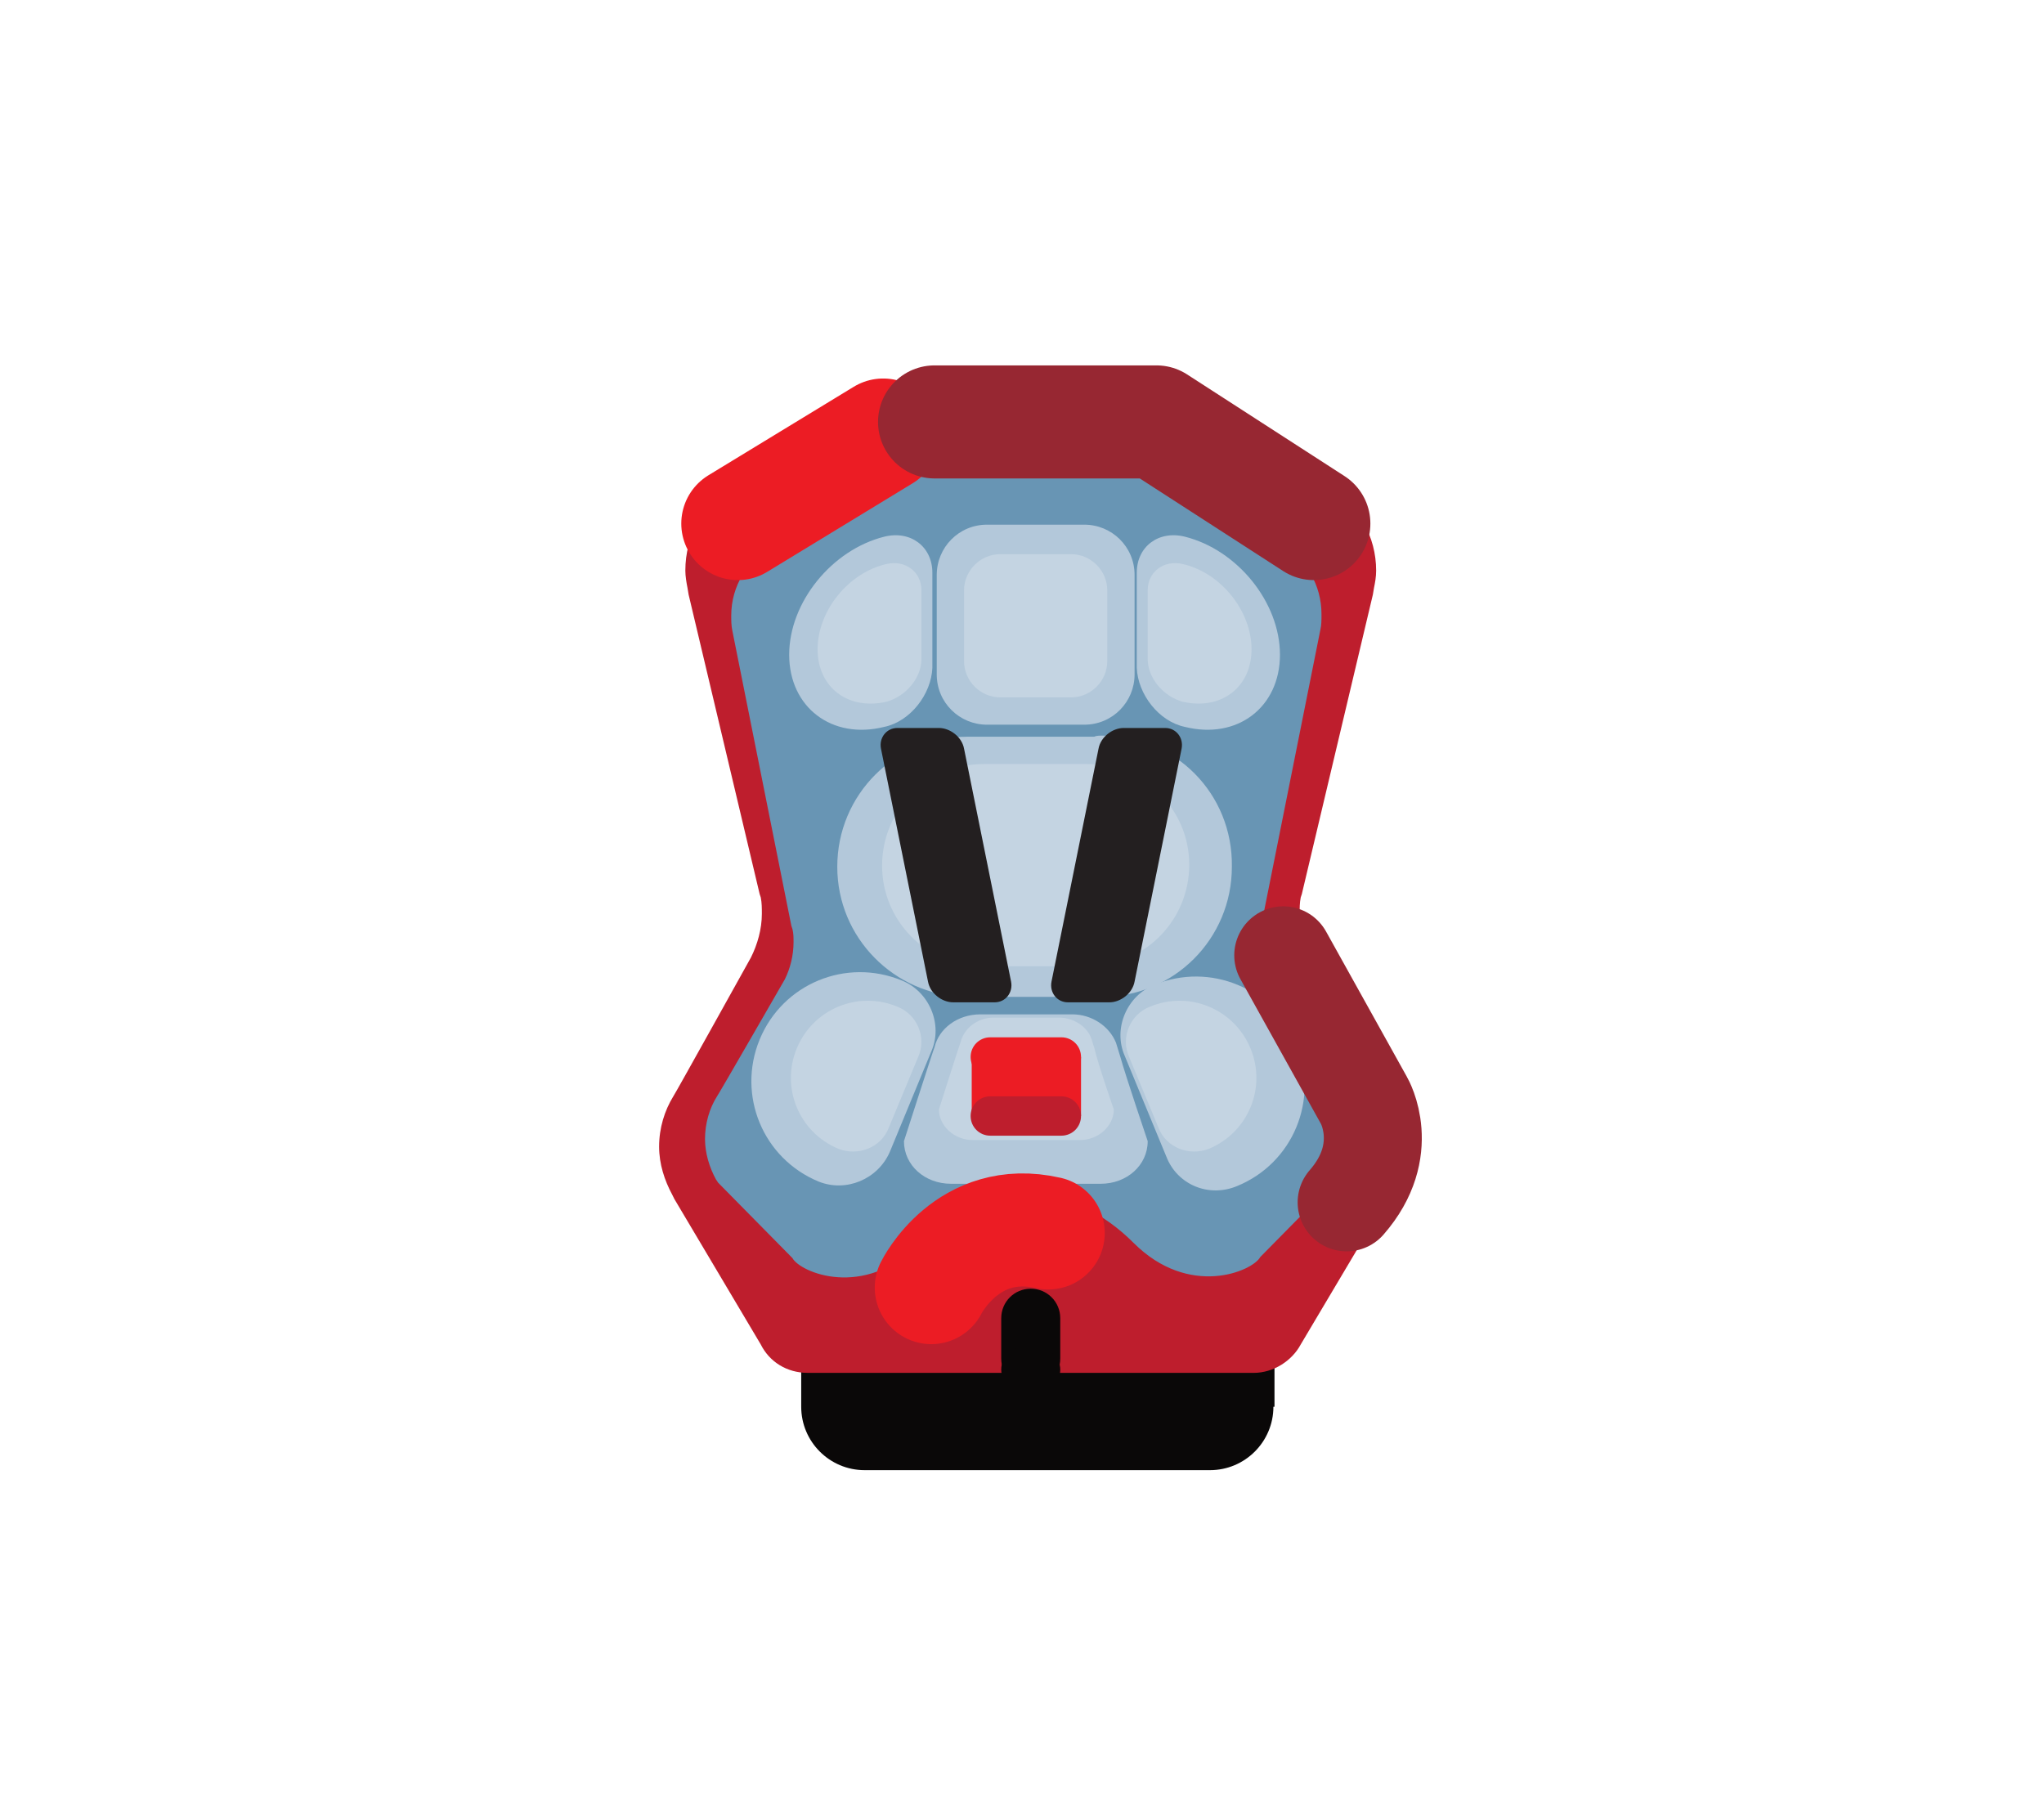 <?xml version="1.0" encoding="utf-8"?>
<!-- Generator: Adobe Illustrator 19.1.1, SVG Export Plug-In . SVG Version: 6.00 Build 0)  -->
<svg version="1.1" id="Layer_1" xmlns="http://www.w3.org/2000/svg" xmlns:xlink="http://www.w3.org/1999/xlink" x="0px" y="0px"
	 viewBox="0 0 187 164" style="enable-background:new 0 0 187 164;" xml:space="preserve">
<style type="text/css">
	.st0{fill:#0A0808;}
	.st1{fill:#BE1E2D;}
	.st2{fill:#6895B4;}
	.st3{fill:#B3C8DA;}
	.st4{fill:#C4D4E2;}
	.st5{fill:#333333;}
	.st6{fill:none;stroke:#333333;stroke-width:0.954;stroke-miterlimit:10;}
	.st7{fill:#231F20;}
	.st8{fill:#EC1C24;}
	.st9{fill:none;stroke:#EC1C24;stroke-width:10.343;stroke-linecap:round;stroke-linejoin:round;stroke-miterlimit:10;}
	.st10{fill:none;stroke:#972732;stroke-width:10.343;stroke-linecap:round;stroke-linejoin:round;stroke-miterlimit:10;}
	.st11{fill:none;stroke:#972732;stroke-width:8.964;stroke-linecap:round;stroke-linejoin:round;stroke-miterlimit:10;}
</style>
<g>
	<path class="st0" d="M116.5,128.7c0,3.2-2.6,5.8-5.8,5.8H79.1c-3.2,0-5.8-2.6-5.8-5.8V121c0-3.2,2.6-5.8,5.8-5.8h31.7
		c3.2,0,5.8,2.6,5.8,5.8V128.7z"/>
	<path class="st1" d="M91.9,125.6H74.1l-0.2,0c-1.9,0-3.5-1-4.3-2.6l-7.9-13.3l-0.2-0.4c-0.7-1.3-1.2-2.8-1.2-4.4
		c0-1.7,0.5-3.3,1.3-4.6c0.1-0.1,7.1-12.7,7.1-12.7c0.6-1.2,1-2.6,1-4c0-0.5,0-1-0.1-1.5l-0.1-0.3L63,54.4l-0.1-0.6
		c-0.1-0.5-0.2-1.1-0.2-1.6c0-3.2,1.6-5.9,4.1-7.4l1.2-0.7l9.9-6.6l2.1-1.4c1.1-0.8,2.5-1.2,4-1.2h10.3h10.3c1.5,0,2.8,0.4,4,1.2
		l2.1,1.4l9.9,6.6l1.2,0.7c2.5,1.5,4.1,4.3,4.1,7.4c0,0.6-0.1,1.1-0.2,1.6l-0.1,0.6l-6.5,27.4l-0.1,0.3c-0.1,0.5-0.1,1-0.1,1.5
		c0,1.5,0.4,2.8,1,4c0,0,7.1,12.6,7.1,12.7c0.8,1.3,1.3,2.9,1.3,4.6c0,1.6-0.4,3.1-1.2,4.4l-0.2,0.4l-7.9,13.3
		c-0.8,1.5-2.5,2.6-4.3,2.6l-0.2,0H96.8H91.9z"/>
	<path class="st2" d="M93.9,109.3c3.9,0,7.2,1.8,9.8,4.4c5.1,5.1,10.9,2.6,11.6,1.3l6.8-6.9l0.2-0.3c0.6-1.1,1-2.3,1-3.7
		c0-1.4-0.4-2.8-1.1-3.9c-0.1-0.1-6.2-10.7-6.2-10.7c-0.5-1-0.8-2.2-0.8-3.4c0-0.4,0-0.8,0.1-1.2l0.1-0.3l5.3-26.5l0.1-0.5
		c0.1-0.4,0.1-0.9,0.1-1.4c0-2.7-1.4-5-3.6-6.3l-1.1-0.6l-8.5-5.6l-1.9-1.2c-1-0.6-2.2-1-3.4-1h-8.1h-8.9c-1.3,0-2.4,0.4-3.4,1
		l-1.9,1.2l-8.5,5.6L70.5,50c-2.1,1.3-3.6,3.6-3.6,6.3c0,0.5,0,0.9,0.1,1.4l0.1,0.5l5.3,26.5l0.1,0.3c0.1,0.4,0.1,0.8,0.1,1.2
		c0,1.2-0.3,2.4-0.8,3.4c0,0-6.1,10.6-6.2,10.7c-0.7,1.1-1.1,2.5-1.1,3.9c0,1.3,0.4,2.6,1,3.7l0.2,0.3l6.8,6.9
		c0.7,1.3,6.5,3.8,11.6-1.3C86.7,111.1,90,109.3,93.9,109.3z"/>
	<path class="st0" d="M97,124.3c0,1.5-1.2,2.7-2.7,2.7l0,0c-1.5,0-2.7-1.2-2.7-2.7v-3.7c0-1.5,1.2-2.7,2.7-2.7l0,0
		c1.5,0,2.7,1.2,2.7,2.7V124.3z"/>
	<path class="st0" d="M97,125.3c0,1.2-1,2.1-2.1,2.1h-1.2c-1.2,0-2.1-1-2.1-2.1l0,0c0-1.2,1-2.1,2.1-2.1h1.2
		C96,123.2,97,124.2,97,125.3L97,125.3z"/>
	<path class="st3" d="M103.8,61.7c0,2.5-2,4.6-4.6,4.6h-8.9c-2.5,0-4.6-2-4.6-4.6v-9.1c0-2.5,2-4.6,4.6-4.6h8.9c2.5,0,4.6,2,4.6,4.6
		V61.7z"/>
	<path class="st4" d="M101.3,60.5c0,1.8-1.5,3.3-3.3,3.3h-6.5c-1.8,0-3.3-1.5-3.3-3.3v-6.5c0-1.8,1.5-3.3,3.3-3.3H98
		c1.8,0,3.3,1.5,3.3,3.3V60.5z"/>
	<path class="st3" d="M105,104.4c0,2.2-1.9,3.9-4.3,3.9H87c-2.4,0-4.3-1.7-4.3-3.9c0,0,2.7-8.4,2.8-8.6c0.4-1.7,2.1-3,4.2-3h8.4
		c1.8,0,3.4,1.1,4,2.6c0.1,0.3,0.3,1,0.4,1.3C103,98.5,105,104.4,105,104.4z"/>
	<path class="st4" d="M101.9,101.5c0,1.5-1.4,2.8-3.1,2.8H89c-1.7,0-3.1-1.3-3.1-2.8c0,0,1.9-6,2-6.2c0.3-1.2,1.5-2.2,3-2.2h6
		c1.3,0,2.5,0.8,2.9,1.8c0.1,0.2,0.2,0.7,0.3,0.9C100.4,97.2,101.9,101.5,101.9,101.5z"/>
	<path class="st3" d="M80.9,66.5c-4.8,1.2-8.7-1.8-8.7-6.6v0c0-4.8,3.9-9.6,8.7-10.8c2.4-0.6,4.4,0.9,4.4,3.3v8.7
		C85.2,63.5,83.3,66,80.9,66.5L80.9,66.5z"/>
	<path class="st3" d="M108.4,66.5c4.8,1.2,8.7-1.8,8.7-6.6v0c0-4.8-3.9-9.6-8.7-10.8c-2.4-0.6-4.4,0.9-4.4,3.3v8.7
		C104.1,63.5,106,66,108.4,66.5L108.4,66.5z"/>
	<path class="st4" d="M108.2,64.2c3.5,0.8,6.3-1.3,6.3-4.8v0c0-3.5-2.8-7-6.3-7.8c-1.7-0.4-3.2,0.7-3.2,2.4v6.3
		C105,62,106.4,63.7,108.2,64.2L108.2,64.2z"/>
	<path class="st4" d="M81.1,64.2c-3.5,0.8-6.3-1.3-6.3-4.8v0c0-3.5,2.8-7,6.3-7.8c1.7-0.4,3.2,0.7,3.2,2.4v6.3
		C84.3,62,82.9,63.7,81.1,64.2L81.1,64.2z"/>
	<path class="st3" d="M74.9,108.1c-5.1-2.1-7.5-7.9-5.4-13l0,0c2.1-5.1,7.9-7.5,13-5.4c2.5,1,3.8,4,2.7,6.5l-3.8,9.2
		C80.3,107.9,77.4,109.1,74.9,108.1L74.9,108.1z"/>
	<path class="st4" d="M76.7,105.1c-3.6-1.5-5.3-5.6-3.8-9.2l0,0c1.5-3.6,5.6-5.3,9.2-3.8c1.8,0.7,2.7,2.8,1.9,4.6l-2.7,6.5
		C80.6,105,78.5,105.8,76.7,105.1L76.7,105.1z"/>
	<path class="st3" d="M113.2,108.5c5.1-2.1,7.5-7.9,5.4-13l0,0c-2.1-5.1-7.9-7.5-13-5.4c-2.5,1-3.8,4-2.7,6.5l3.8,9.2
		C107.7,108.4,110.6,109.6,113.2,108.5L113.2,108.5z"/>
	<g>
		<polygon class="st5" points="74.7,81 74.7,81 74.7,81 		"/>
		<polygon class="st5" points="114.8,81 114.8,81 114.8,81 		"/>
		<path class="st3" d="M100.9,67.3c-0.3,0-0.6,0-0.8,0.1v0H89.3c-0.2,0-0.5,0-0.8,0c-6.6,0-11.9,5.3-11.9,11.9
			c0,6.5,5.2,11.7,11.6,11.9v0c0,0,12.3,0,12.6,0v0c6.6,0,11.9-5.3,11.9-11.9C112.8,72.6,107.5,67.3,100.9,67.3z"/>
	</g>
	<g>
		<polygon class="st4" points="79.1,80.6 79.1,80.6 79.1,80.6 		"/>
		<polygon class="st4" points="110.3,80.6 110.3,80.6 110.3,80.6 		"/>
		<path class="st4" d="M99.5,69.9c-0.2,0-0.4,0-0.6,0v0h-8.3c-0.2,0-0.4,0-0.6,0c-5.1,0-9.3,4.1-9.3,9.3c0,5,4,9.1,9,9.2v0
			c0,0,9.6,0,9.8,0v0c5.1,0,9.3-4.1,9.3-9.3C108.8,74,104.6,69.9,99.5,69.9z"/>
	</g>
	<path class="st6" d="M84.3,34.8"/>
	<path class="st7" d="M92.5,89.8c0.2,1-0.5,1.9-1.5,1.9h-3.8c-1,0-2.1-0.8-2.3-1.9l-4.3-21.3c-0.2-1,0.5-1.9,1.5-1.9h3.8
		c1,0,2.1,0.8,2.3,1.9L92.5,89.8z"/>
	<path class="st7" d="M96.2,89.8c-0.2,1,0.5,1.9,1.5,1.9h3.8c1,0,2.1-0.8,2.3-1.9l4.3-21.3c0.2-1-0.5-1.9-1.5-1.9h-3.8
		c-1,0-2.1,0.8-2.3,1.9L96.2,89.8z"/>
	<g>
		<path class="st8" d="M98.9,96.7c0,1-0.8,1.8-1.8,1.8h-6.5c-1,0-1.8-0.8-1.8-1.8l0,0c0-1,0.8-1.8,1.8-1.8h6.5
			C98.1,94.9,98.9,95.7,98.9,96.7L98.9,96.7z"/>
		<rect x="88.9" y="96.7" class="st8" width="10" height="5.4"/>
		<path class="st1" d="M98.9,102.1c0,1-0.8,1.8-1.8,1.8h-6.5c-1,0-1.8-0.8-1.8-1.8l0,0c0-1,0.8-1.8,1.8-1.8h6.5
			C98.1,100.3,98.9,101.1,98.9,102.1L98.9,102.1z"/>
	</g>
	<path class="st4" d="M110.6,105.1c3.6-1.5,5.3-5.6,3.8-9.2l0,0c-1.5-3.6-5.6-5.3-9.2-3.8c-1.8,0.7-2.7,2.8-1.9,4.6l2.7,6.5
		C106.7,105,108.8,105.8,110.6,105.1L110.6,105.1z"/>
	<line class="st9" x1="80.8" y1="39.8" x2="67.5" y2="47.9"/>
	<path class="st9" d="M85.2,117.8c0,0,3.3-6.7,10.7-5"/>
	<polyline class="st10" points="120.2,47.9 105.8,38.6 85.5,38.6 	"/>
	<path class="st11" d="M117.4,87.4l7.4,13.3c0,0,2.6,4.5-1.6,9.3"/>
</g>
</svg>
